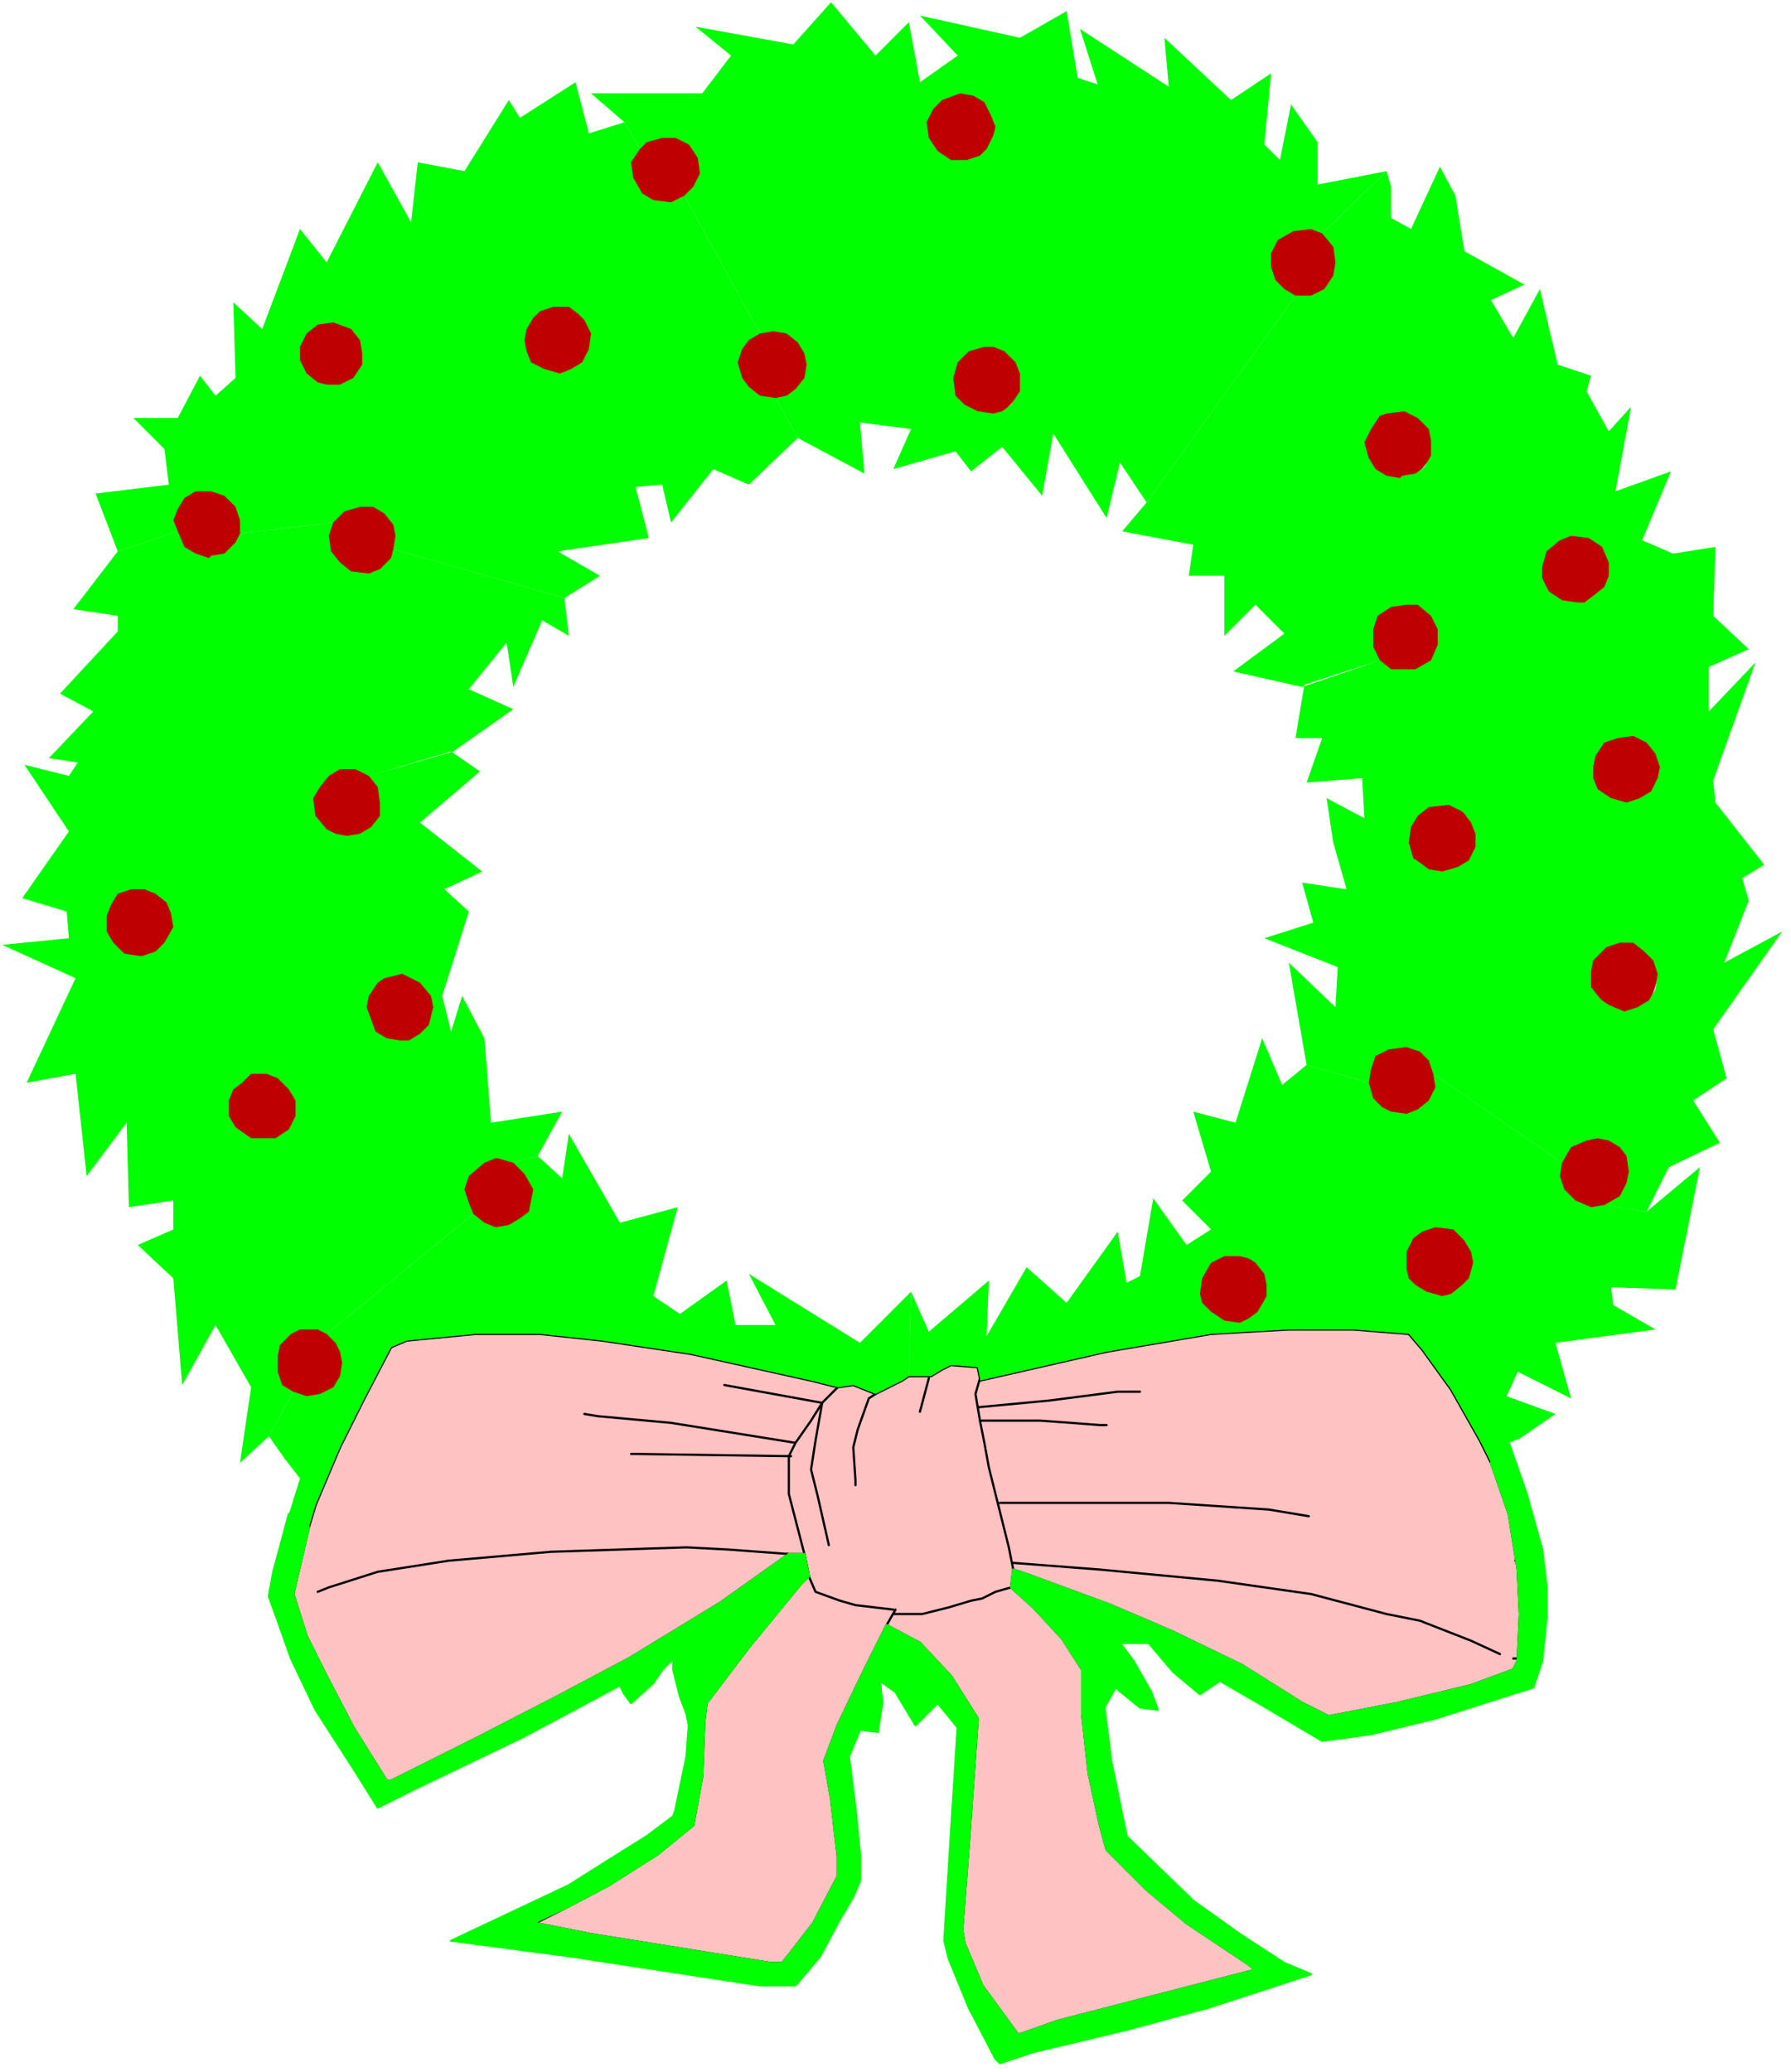 <svg xmlns="http://www.w3.org/2000/svg" width="257.867" height="298.2" fill-rule="evenodd" stroke-linecap="round" preserveAspectRatio="none" viewBox="0 0 806 932"><style>.pen1,.pen3{stroke:#000;stroke-width:1;stroke-linejoin:round}.pen3{stroke:#0f0}.brush3{fill:#0f0}.pen4{stroke:none}</style><path d="m456 706 6 2 38 14 28 12 31 15 27 17 12 6 31-6 33-8 19-7 2-4 1-21-1-20-4-25-8-23-5-10-13-23-13-18-6-7-25-2h-29l-18 1-17 1-47 8-57 13v-1l-1-5-12-1-4 2-5 3h-10l-3 2-4 2-4 2-4 2-10-4-7 1-12-3-54-12-40-6-28-3h-29l-31 3-7 3-12 23-11 22-11 26-3 10-7 30 6 19 9 18 12 23 15 24h2l2-1 36-18 35-18 34-18 41-25 31-22h-1 8l2 10-4 4-23 28-19 25-1 8-1 25-4 22-16 13-22 14-19 10-14 7 25 5 81 13h5l4-5 10-13 11-21v-9l-3-26-3-17 6-16 12-25 10-20 15 8 14 15 12 19-4 56-3 39 1 6 8 19 16 22h1l17-6 89-23-4-3-27-18-18-15-18-18-3-11-5-23-3-27v-20l-9-14-13-14-10-9 1-8z" class="pen1" style="fill:#ffc2c2"/><path d="m130 490-5-5-5-2h-7l-4 4-4 3-2 5v7l3 5 7 5h11l6-4 3-6v-7l-3-5zm65-37-1-5-5-6-4-2-4-2-8 2-3 2-4 6-1 5 4 11 5 3 6 1h4l5-3 4-4 2-8zM65 400h-6l-6 2-3 5-2 5v7l3 5 5 5 7 1h1l6-2 4-4 4-7-1-6-2-5-5-4-5-2zm67 226 6 2 6-1 6-3 3-5 1-6-1-5-2-4-4-4-4-2h-8l-4 2-5 5-1 5v7l2 6 5 3zm81-80 5 4 5 2 6-1 5-3 4-3 1-5 1-5-4-7-5-5-7-2h-1l-5 2-7 6-2 6 2 6 2 5zm-47-197 4 5 1 7v6l-4 5-5 3-6 1-5-1-4-2-5-6-1-7v-1l3-5 4-5 5-3h7l6 3zM88 221l-5 3-3 5-2 5 2 5 3 7 5 3 6 2 7-2 5-5 2-4v-6l-2-6-5-5-6-2h-7zm67 9-5 5-2 6 1 7 4 5 5 4 8 1 5-2 5-5 1-4 1-6-1-5-4-5-5-3h-6l-7 2zm-12-84-5 4-3 6v6l3 6 5 4 4 1h6l6-3 4-6v-5l-1-6-4-5-8-3-7 1zm106-8-6 2-3 3-3 5-1 5 1 5 2 5 6 3 7 2 5-2 5-3 3-6 1-7-3-6-3-3-4-3h-7zm42-74-3 3-4 6 1 7 4 7 5 3 8 1 6-3 4-4 3-6-1-7-4-6-6-3h-6l-7 2zm57 85-6 1-5 3-3 4-2 6 2 7 3 4 5 4 7 1 5-1 4-3 4-5 1-6-1-5-3-5-5-4-6-1zm88 9-5 5-2 7 1 8 4 4 6 3 7 1 4-1 4-4 4-5v-8l-2-5-5-5-5-2h-4l-7 2zM424 45l-4 4-3 6 1 7 4 6 6 4h7l6-2 3-3 3-6 1-4-2-5-3-6-5-3-6-1-8 3zm158 59-7 4-3 6v6l2 6 4 4 5 3h7l6-3 4-6 1-6-1-7-5-6-5-2-8 1zm42 82-3 1-4 6-3 6 2 7 3 5 5 3 6 1 7-2 3-3 4-5v-7l-1-5-5-5-6-3-8 1zm2 87-6 4-2 6v8l3 6 5 4h11l7-4 3-7v-7l-3-6-6-5h-5l-7 1zm81-32-5 2-6 5-2 7v5l3 6 6 4 7 1h3l4-3 5-4 2-5v-6l-3-7-6-4-8-1zm21 91-6 2-4 6-1 5v5l2 5 6 4 7 2 6-2 5-3 3-6 1-5-2-6-4-5-6-3-7 1zm-85 31-5 4-3 5-1 6 2 8 7 5 6 1 7-2 5-3 3-6v-6l-2-5-4-5-6-3-9 1zm80 63-6 6-1 6v6l4 6 4 2 7 3 6-2 5-3 2-5 2-7-2-6-4-4-5-4h-6l-6 2zm-98 46-6 3-2 6-1 6 2 7 4 4 4 2 7 1 5-2 5-4 3-6-1-6-2-6-4-4-6-2-8 1zm94 40-5 1-7 3-4 7-1 6 2 6 5 5 7 3 6-1 7-4 3-6 1-5-1-7-3-4-5-3-5-1zm-73 40-6 2-4 3-3 6v8l1 4 3 3 5 3 7 2 4-1 5-4 3-3 2-7-1-5-3-5-5-5-8-1zm-95 13-6 3-4 7-1 7 1 4 4 4 6 4 7 1 4-2 4-3 4-7v-5l-1-5-4-5-4-2-3-1h-7z" style="fill:#bf0000;stroke:#bf0000;stroke-width:1;stroke-linejoin:round"/><path fill="none" d="M682 702h1m-2 44h2m-8-2-13-6-23-9-15-3-34-9-42-6-53-5-39-3m-16-70 32-3m0 0 31-4m0 0h10m-72 13 2 10m0 0 2 11m0 0 4 16m0 0 5 20m0 0 2 10m-6-30h23m0 0h53l45 3 18 3m-171-62-4 15m-25-31v1m5 22-3 2m0 0-5 14-2 8 1 15v2m-27-19-3 6m1 0-69-1m0 0h-3m71 1v17m12 44 11 4 7 2 17 2m-76-101 44 8m0 0-5 8m0 0-7 10m0 0-56-9m0 0-33-3-6-1m178-16-2 7m0 0 1 6m0 0 1 6m0 0h14m0 0h13m0 0 14 1m0 0 13 1m0 0h3m-99 90 4-7m-30-29-5-22-3-12 2-13 3-17m0 0 7-7m-22 75-27-2m0 0-19-1-61 2-46 4-32 5-22 7-5 2m224 0-3-7-2-10-7-27m100 42-7 2-6 3-5 1-10 3-12 3h-13" class="pen1"/><path d="m679 649-8 9 8 23 4 25 1 20-1 21-2 4-19 7-33 8-31 6-12-6-27-17-31-15-28-12-38-14-6-2-1 8 10 9 13 14 9 14v20l3 27 5 23 3 11 18 18 18 15 27 18 4 3-89 23-17 6h-1l-16-22-8-19-1-6 3-39 4-56-12-19-14-15-15-8-3 25 7 5 9 15 10-10 9 11-3 47-3 49 2 8 9 22 12 23 2 2 15-5 42-10 37-10 46-15-12-5-20-13-21-15-30-29-7-34-3-24 5-9 11 9 8 1-3-8-8-14-6-8h13l11 13 12 10 9-6 19 11 27 16 22-3 29-7 44-14 4-12 2-20v-13l-2-17-7-25-8-23z" class="pen3 brush3"/><path d="m399 731-10 20-12 25-6 16 3 17 3 26v9l-11 21-10 13-4 5h-5l-81-13-25-5 1-1 13-6 19-10 22-14 16-13 4-22 1-25 1-8 19-25 23-28 4-4-2-10h-7l-31 22-41 25-34 18-35 18-36 18-2 1h-2l-15-24-12-23-9-18-6-19 7-30-9-6-4 15-3 11-2 11 4 11 6 17 11 23 18 28 10 16 16-8 50-24 43-23 2 4 3 4 10-9 4-6 5-5v5l3 12 3 8 1 5-1 14-5 24-1 3-12 9-16 10-19 12-53 25h1l53 7 85 13h16l11-13 8-15 7-12 3-7v-12l-2-20-3-24 5-12 8 1 2-13-1-10 3-25z" class="pen3 brush3"/><path d="m410 581-23 23-50-31 12 23h-18l-4-20-21 15-12-8 11-40-26 7-23-40-3 20-11-10-11 3 5 5 4 7-1 5-1 5-4 3-5 3-6 1-5-2-5-4-66 54 4 4 2 4 1 5-1 6-3 5-6 3-6 1-6-2-11 20 7 10 7 9-5 16 9 6 3-10 11-26 11-22 12-23 7-3 31-3h29l28 3 40 6 54 12 12 3 7-1 10 4 4-2 4-2 4-2 3-2 1-38z" class="pen4 brush3"/><path d="m108 658 5-34-16-28-15 27-4-48-16-15 16-7v-13l-20 3-1-38-18 24-5-46-22 4 22-47-33-15 30-3-1-12-20-6 21-30-20-30 20 5 4-6-13-2 20-21-15-8 26-28v-7l-20-3 20-26 27-9 3 7 5 3 6 2 1-1 6-1 5-5 2-4 42-5-2 6 1 7 4 5 5 4 8 1 5-2 5-5 1-4 77 22 2 17-12-7-13 30-3-20-17 21 20 9-27 19-38 11-6-3h-7l-5 3-4 5-3 5v1l-71 42-5-2h-6l-6 2-3 5-2 5v7l3 5 5 5 7 1h1l6-2 4-4 4-7-1-6-2-5-5-4 71-42 1 7 5 6 4 2 5 1 6-1 5-3 4-5v-6l-1-7-4-5 37-11 13 9-27 23 28 22-17 8 11 10-12 38-4 5-1-5-5-6-4-2-4-2-8 2-3 2-4 6-1 5 4 11-39 26-5-5-5-2h-7l-4 4-4 3-2 5v7l3 5 7 5h11l6-4 3-6v-7l-3-5 39-26 5 3 6 1h4l5-3 4-4 2-8 4-5 4 16 5-16 10 19 3 38 32-5-11 20-11 3-7-2h-1l-5 2-7 6-2 6 2 6 2 5-66 54-4-2h-8l-4 2-5 5-1 5v7l2 6 5 3-11 20-13 12z" class="pen4 brush3"/><path d="m53 248-10-26 33-4-2-16-14-14h20l10-19 7 9 9-8-1-34 13 12 17 8v6l3 6 5 4 4 1h6l6-3 4-6v-5l-1-6-4-5-8-3-7 1-5 4-3 6-17-8 17-45 12 15 23-45 15 27 3-27 21 4 20-32 5 8 25-16 6 23 16-5 7 12-4 6 1 7 4 7 5 3 8 1 6-3 34 62-5 3-3 4-2 6 2 7 3 4 5 4 7 1 10 18-22 21-16-7-19 24-4-17-12 1-29-53 5-3 3-6 1-7-3-6-3-3-4-3h-7l-6 2-3 3-3 5-1 5 1 5 2 5 6 3 7 2 5-2 29 53 6 23-41 6 19 11-16 10-77-22 1-6-1-5-4-5-5-3h-6l-7 2-5 5-42 5v-6l-2-6-5-5-6-2h-7l-5 3-3 5-2 5 2 5-27 9z" class="pen4 brush3"/><path d="m281 55-15-13h50l13-17-16-13 44 8 17-19 20 24 15-15 5 27 17-12 1 17-8 3-4 4-3 6 1 7 4 6 6 4h7l6-2 3-3 3-6 1-4-2-5-3-6-5-3-6-1-1-17-17-18 45 10 21-12 5 30 9 3-8-25 40 26-2-22 30 28 18-12-3 32 7 7 5-25 12 17v19l31-6-29 28-5-2-8 1-7 4-3 6v6l2 6 4 4 5 3-67 93-12-18-6 25-24-38-5 28-18-22-4-15 4-1 4-3 4-6v-8l-2-5-5-5-5-2h-4l-7 2-5 5-2 7 1 8 4 4 6 3 7 1 4 15-14 11-7-9-28 8 8-18-23-3 2 23-30-16-10-18 5-1 4-3 4-5 1-6-1-5-3-5-5-4-6-1-6 1-34-62 4-4 3-6-1-7-4-6-6-3h-6l-7 2-3 3-7-12z" class="pen4 brush3"/><path d="M583 133h7l6-3 4-6 1-6-1-7-5-6 29-28 2 7v14l9 5 13-28 7 13 4 25 27 15-15 7 10 17 12-22 8 34-58 29-5-5-6-3-8 1-3 1-4 6-3 6 2 7 3 5 5 3 6 1 1-1 6-1 4-3 3-5v-7l-1-5 58-29 15 5-2 7 10 18 10-11-7 38 25-9-13 31-15 10-3-7-6-4-8-1-5 2-6 5-2 7v5l3 6 6 4 7 1h3l4-3 5-4 2-5v-6l15-10 14 6 19-3-1 31 16 15-18 8v20l21-22-19 53-25-1 1-5-2-6-4-5-6-3-7 1-6 2-4 6-1 5v5l2 5 6 4 7 2 6-2 5-3 3-6 25 1 1 10 22 28-10 6 3 10-11 28-30 5-2-6-4-4-5-4h-6l-6 2-6 6-1 5v7l4 5 1 1 3 2 7 3 6-2 5-3 3-5 1-7 30-5 26-14-31 44 6 22-15 10 12 19-23 11-10 20-19-3 7-4 3-6 1-5-1-7-3-4-5-3-5-1-5 1-7 3-4 7-58-40-2-6-4-4-6-2-8 1-6 3-2 6-1 6-28-8-8-46 21 20 1-18-33-13 22-7-5-18 20 3 30-14 3 2 4 3 6 1 7-2 5-3 3-6v-6l-2-5-3-4-1-1-6-3-9 1-5 4-3 5-1 7 2 7-30 14-6-21-3-20 17 9-1-18-25 2 7-20h-12l4-24 34-11 5 4h11l7-4 3-7v-7l-3-6-6-5h-5l-7 1-6 4-2 6v8l3 6-35 12-31-7 23-17-13-13-14 14v-27h-16l2-14-32-6 11-13 67-93z" class="pen4 brush3"/><path d="m671 658 8-9 5-2-35-64-7-2-5-3-3-3-1-4v-8l3-6 4-3 6-2 8 1 5 5 3 5 1 5-2 7-3 3-5 4-4 1 35 64 16-11-22-8 5-11 24 12-7-25 45-6-19-11-1-8 29 1 11-55-24 20-19-3-6 1-7-3-5-5-2-6 1-6-58-40 1 6-3 6-5 4-5 2-7-1-4-2-4-4-2-7-28-8-11 9-9-21-12 38-19-5 8 27-13 13 13 13-11 7 11 8 6-3h7l4 1 3 2 4 5 1 5v5l-4 7-4 3-4 2-7-1-6-4-4-4-1-4 1-7 4-7-11-8-15-21-6 35-6 3-4-23-23 32-18-16-18 31 1-25-27 23-8-18-1 38h10l5-3 4-2 12 1 1 5v1l57-13 47-8 17-1 18-1h29l25 2 6 7 13 18 13 23 5 10z" class="pen4 brush3"/></svg>
